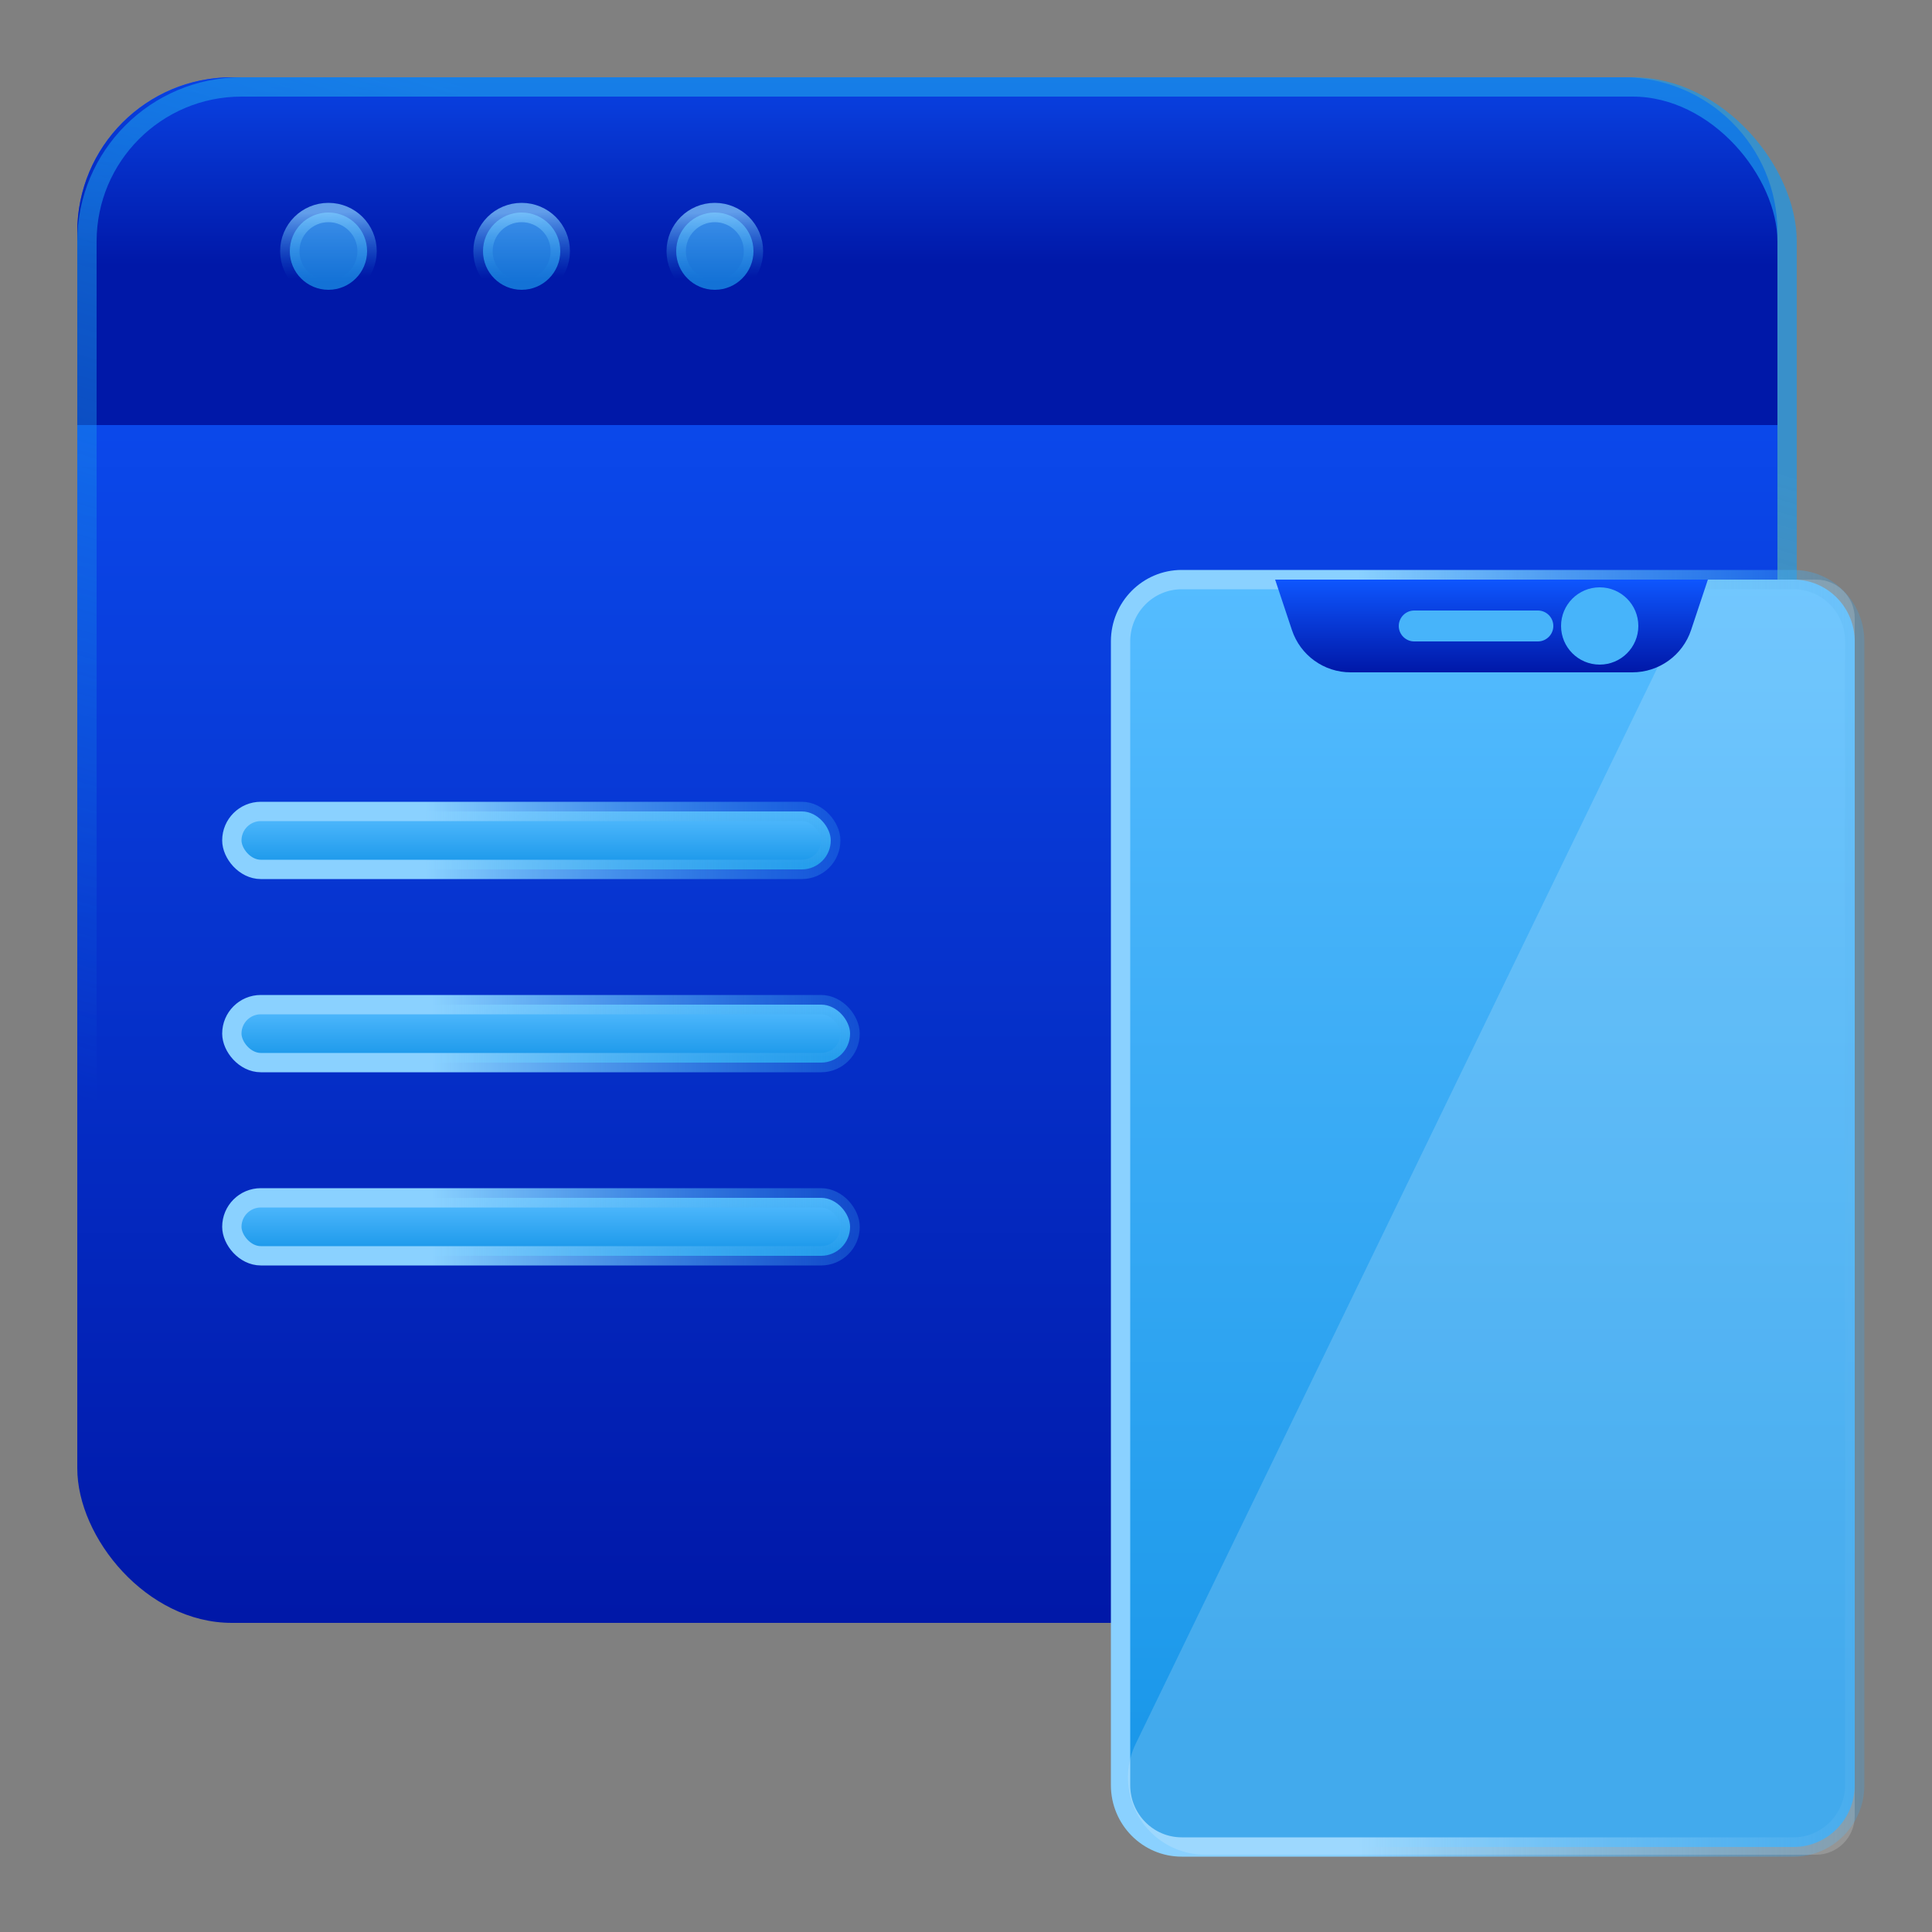 <svg xmlns="http://www.w3.org/2000/svg" width="50" height="50" viewBox="0 0 50 50">
    <rect x="0" y="0" width="50" height="50" fill="#808080" stroke="none"/>
    <defs>
        <linearGradient id="prefix__a" x1="11.591%" x2="11.591%" y1="0%" y2="100%">
            <stop offset="0%" stop-color="#0E56FE"/>
            <stop offset="100%" stop-color="#0018A8"/>
        </linearGradient>
        <linearGradient id="prefix__b" x1="11.591%" x2="11.591%" y1="-24.345%" y2="54.031%">
            <stop offset="0%" stop-color="#0E56FE"/>
            <stop offset="100%" stop-color="#0018A8"/>
        </linearGradient>
        <linearGradient id="prefix__c" x1="50.002%" x2="28.526%" y1="8.751%" y2="75.153%">
            <stop offset="0%" stop-color="#1B98EA" stop-opacity=".7"/>
            <stop offset="100%" stop-color="#1B98EA" stop-opacity="0"/>
        </linearGradient>
        <linearGradient id="prefix__e" x1="50%" x2="50%" y1="0%" y2="90.646%">
            <stop offset="0%" stop-color="#55BCFF"/>
            <stop offset="100%" stop-color="#1B98EA"/>
        </linearGradient>
        <linearGradient id="prefix__d" x1="50%" x2="52.129%" y1="0%" y2="84.437%">
            <stop offset="0%" stop-color="#8AD1FF"/>
            <stop offset="100%" stop-color="#1B98EA" stop-opacity="0"/>
        </linearGradient>
        <linearGradient id="prefix__g" x1="50%" x2="50%" y1="0%" y2="90.646%">
            <stop offset="0%" stop-color="#55BCFF"/>
            <stop offset="100%" stop-color="#1B98EA"/>
        </linearGradient>
        <linearGradient id="prefix__f" x1="32.314%" x2="126.108%" y1="0%" y2="0%">
            <stop offset="0%" stop-color="#8AD1FF"/>
            <stop offset="100%" stop-color="#1B98EA" stop-opacity="0"/>
        </linearGradient>
        <linearGradient id="prefix__i" x1="50%" x2="50%" y1="0%" y2="90.646%">
            <stop offset="0%" stop-color="#55BCFF"/>
            <stop offset="100%" stop-color="#1B98EA"/>
        </linearGradient>
        <linearGradient id="prefix__h" x1="32.314%" x2="126.108%" y1="0%" y2="0%">
            <stop offset="0%" stop-color="#8AD1FF"/>
            <stop offset="100%" stop-color="#1B98EA" stop-opacity="0"/>
        </linearGradient>
        <linearGradient id="prefix__k" x1="50%" x2="50%" y1="0%" y2="90.646%">
            <stop offset="0%" stop-color="#55BCFF"/>
            <stop offset="100%" stop-color="#1B98EA"/>
        </linearGradient>
        <linearGradient id="prefix__j" x1="32.314%" x2="126.108%" y1="0%" y2="0%">
            <stop offset="0%" stop-color="#8AD1FF"/>
            <stop offset="100%" stop-color="#1B98EA" stop-opacity="0"/>
        </linearGradient>
        <linearGradient id="prefix__l" x1="11.591%" x2="11.591%" y1="0%" y2="100%">
            <stop offset="0%" stop-color="#0E56FE"/>
            <stop offset="100%" stop-color="#0018A8"/>
        </linearGradient>
    </defs>
    <g fill="none" fill-rule="evenodd">
        <rect width="44" height="40" x="2" y="2" fill="url(#prefix__a)" fill-rule="nonzero" rx="4"/>
        <path fill="url(#prefix__b)" fill-rule="nonzero" d="M6 2h36c2.21 0 4 1.79 4 4v5H2V6c0-2.21 1.79-4 4-4z"/>
        <rect width="44" height="40" x="2.25" y="2.25" stroke="url(#prefix__c)" stroke-width=".5" rx="4"/>
        <circle cx="8.5" cy="6.5" r="1" fill="url(#prefix__e)" stroke="url(#prefix__d)" stroke-width=".5" opacity=".702"/>
        <circle cx="13.5" cy="6.5" r="1" fill="url(#prefix__e)" stroke="url(#prefix__d)" stroke-width=".5" opacity=".702"/>
        <circle cx="18.5" cy="6.5" r="1" fill="url(#prefix__e)" stroke="url(#prefix__d)" stroke-width=".5" opacity=".702"/>
        <rect width="15.5" height="1.5" x="6" y="21" fill="url(#prefix__g)" fill-rule="nonzero" stroke="url(#prefix__f)" stroke-width=".5" rx=".75"/>
        <rect width="16" height="1.5" x="6" y="26" fill="url(#prefix__i)" fill-rule="nonzero" stroke="url(#prefix__h)" stroke-width=".5" rx=".75"/>
        <rect width="16" height="1.5" x="6" y="31" fill="url(#prefix__i)" fill-rule="nonzero" stroke="url(#prefix__h)" stroke-width=".5" rx=".75"/>
        <path fill="url(#prefix__k)" fill-rule="nonzero" stroke="url(#prefix__j)" stroke-width=".5" d="M46.417 15H30.583C29.71 15 29 15.716 29 16.6v29.6c0 .884.709 1.6 1.583 1.6h15.834c.874 0 1.583-.716 1.583-1.6V16.6c0-.884-.709-1.6-1.583-1.6z"/>
        <path fill="#F7FAFD" fill-opacity=".18" d="M44 15L29.393 45.127c-.482.994-.067 2.19.927 2.673.272.131.57.2.872.2H47c.552 0 1-.448 1-1V16c0-.552-.448-1-1-1h-3z"/>
        <path fill="url(#prefix__l)" d="M33 15h11.2l-.435 1.306c-.218.653-.83 1.094-1.519 1.094h-7.293c-.689 0-1.3-.44-1.518-1.094L33 15z"/>
        <circle cx="41.4" cy="16.2" r="1" fill="#47B4FA" fill-rule="nonzero"/>
        <path fill="#47B4FA" fill-rule="nonzero" d="M39.8 15.8h-3.2c-.22 0-.4.18-.4.4 0 .22.18.4.4.4h3.2c.22 0 .4-.18.4-.4 0-.22-.18-.4-.4-.4z"/>
    </g>
</svg>
